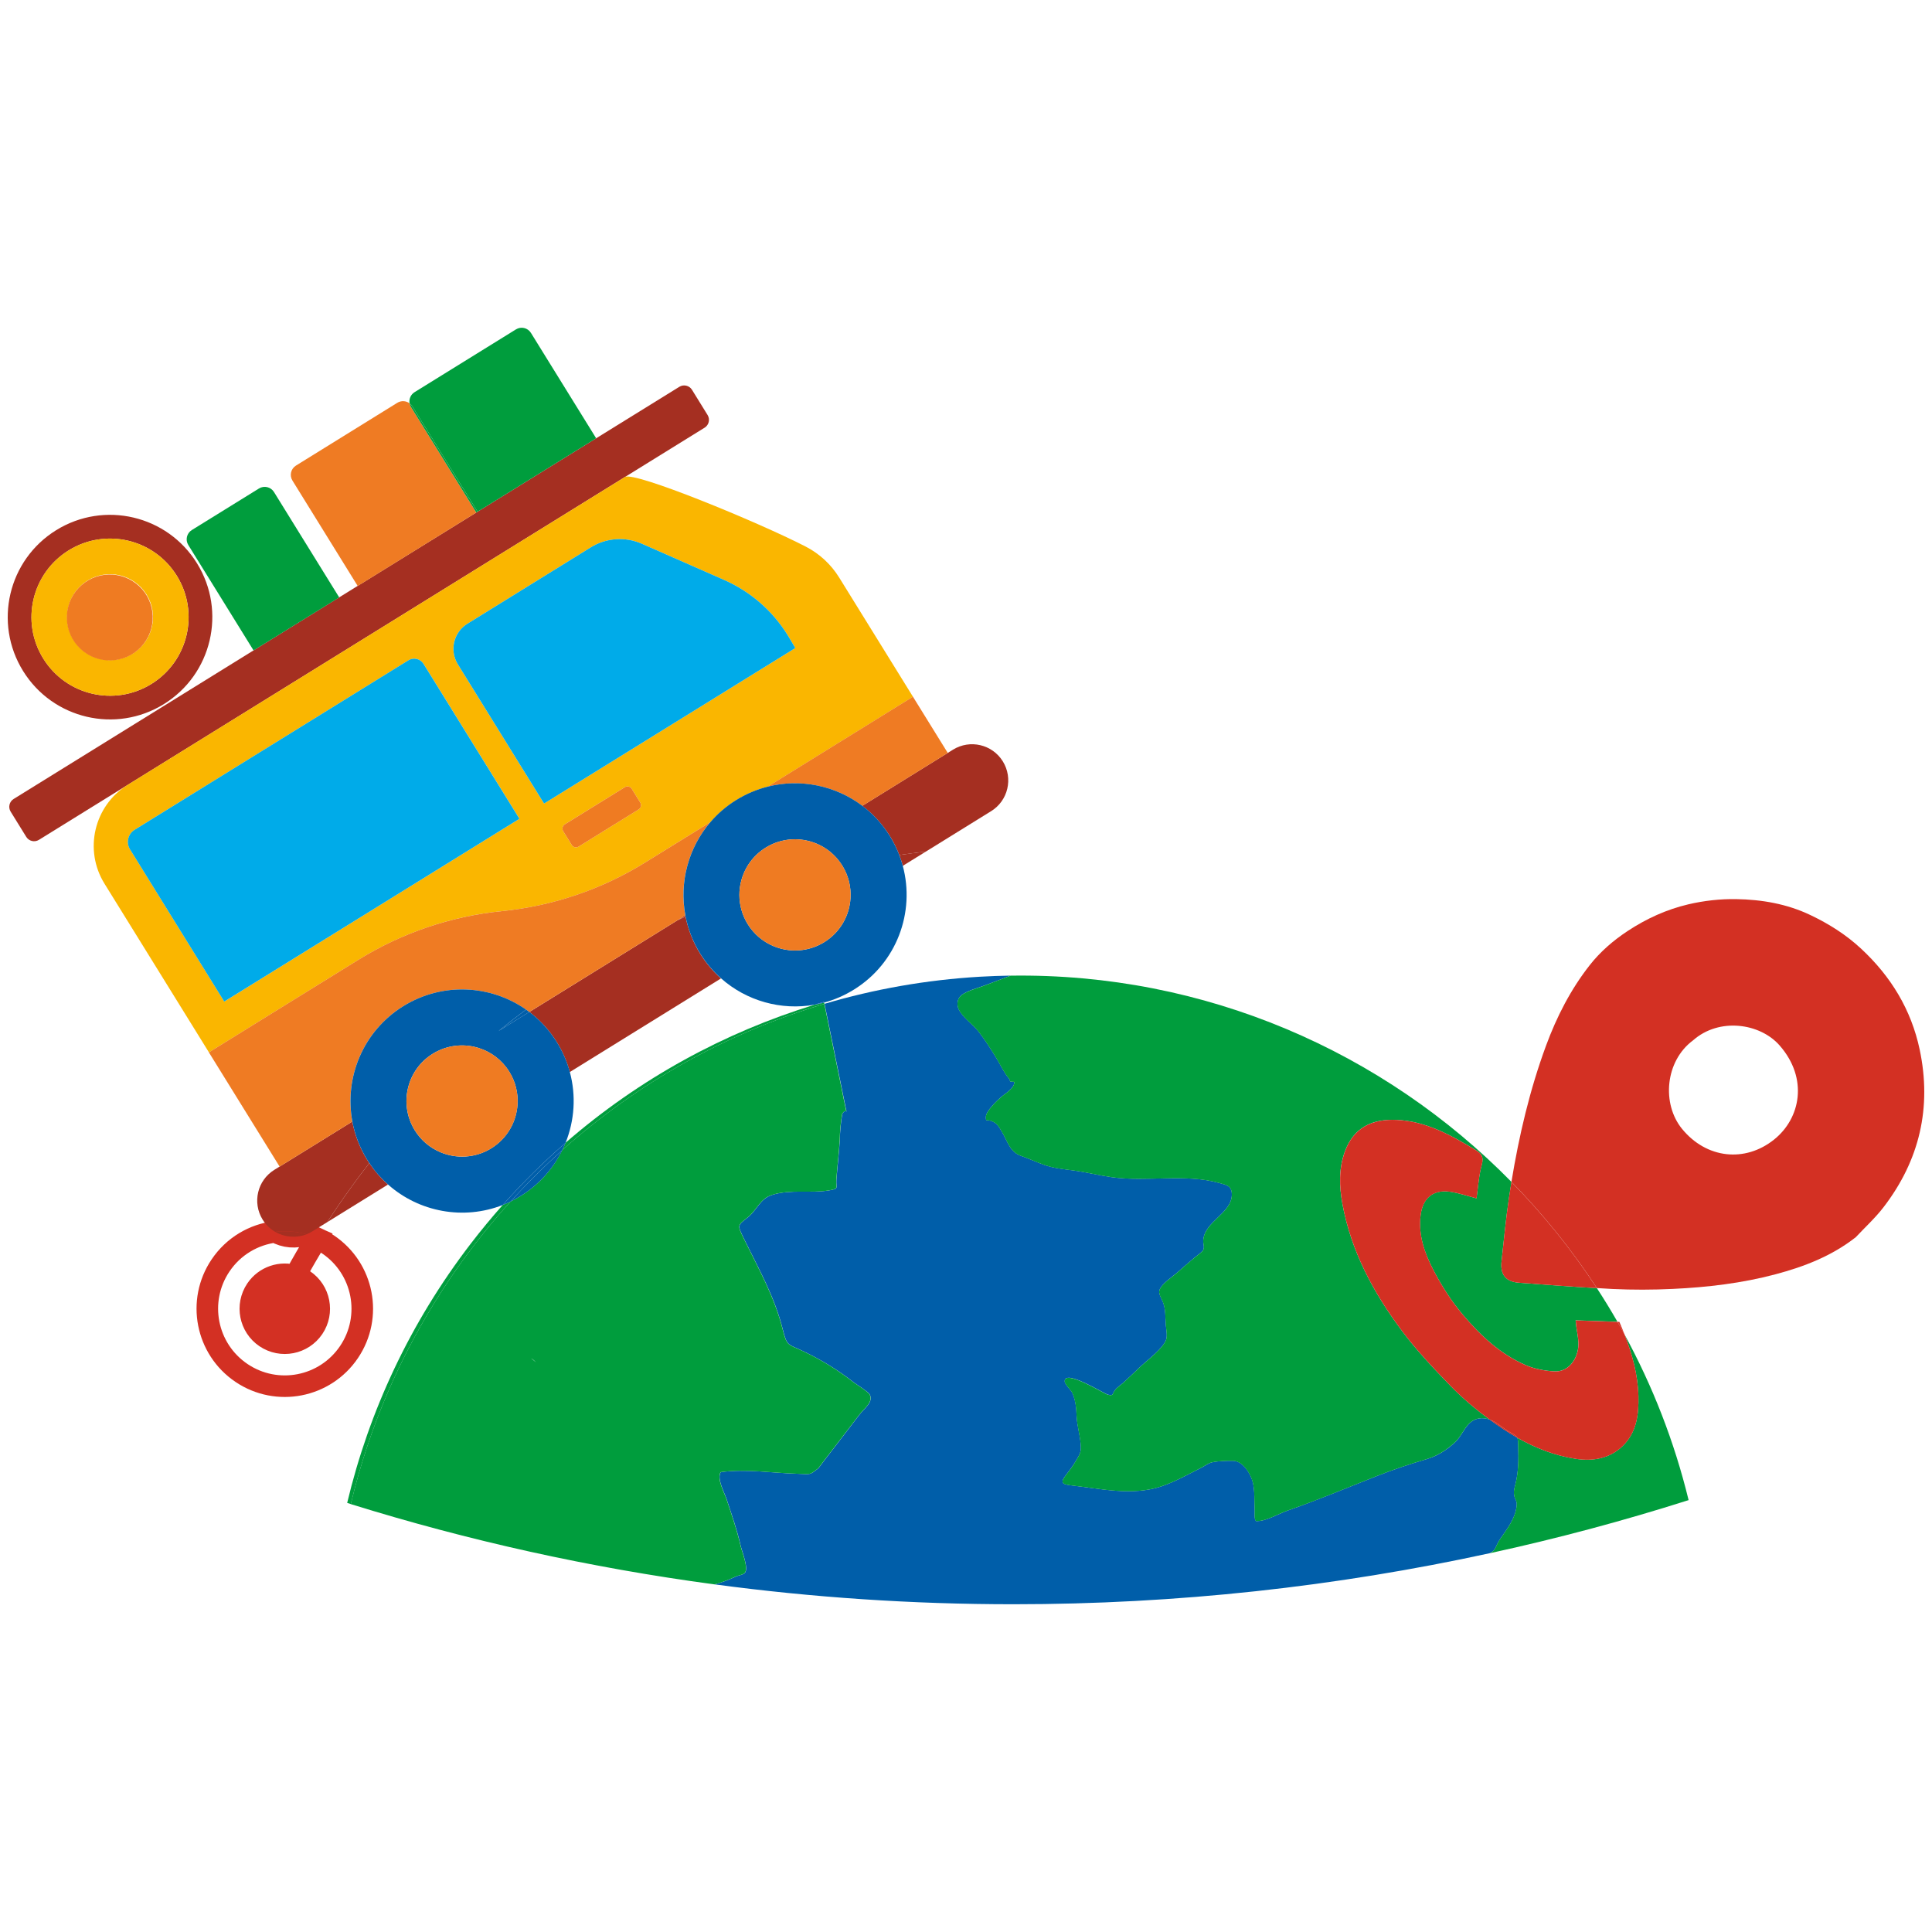 <?xml version="1.0" encoding="utf-8"?>
<!-- Generator: Adobe Illustrator 27.7.0, SVG Export Plug-In . SVG Version: 6.00 Build 0)  -->
<svg version="1.1" id="Camada_1" xmlns="http://www.w3.org/2000/svg" xmlns:xlink="http://www.w3.org/1999/xlink" x="0px" y="0px"
	 viewBox="0 0 500 500" style="enable-background:new 0 0 500 500;" xml:space="preserve">
<style type="text/css">
	.st0{fill:none;}
	.st1{fill:#005EA9;}
	.st2{fill:#009D3D;}
	.st3{fill:#D33023;}
	.st4{fill:none;stroke:#D33023;stroke-width:5.581;stroke-miterlimit:10;}
	.st5{fill:#A52F21;}
	.st6{fill:#EF7B23;}
	.st7{fill:#FAB600;}
	.st8{fill:#EF7B22;}
	.st9{fill:#00ABE9;}
</style>
<g>
	<path class="st0" d="M186.59,253.21l-39.12,24.22c1.65,6.13,1.21,12.57-1.11,18.32c19.08-16.59,41.1-28.57,64.43-35.71
		C202.17,261.57,193.2,259.08,186.59,253.21z"/>
	<path class="st0" d="M459.15,294.91c6.85-5.49,8.89-15.81,1.43-24.34c-5.06-5.78-15.64-7.33-22.42-1.32
		c-7.25,5.39-8.12,16.44-2.83,22.91C441.62,299.87,451.6,300.96,459.15,294.91z"/>
	<rect x="176.38" y="236.36" class="st0" width="0" height="2.31"/>
	<path class="st0" d="M79.32,319.44c0.93,0.27,1.84,0.61,2.74,1.02c0.86-1.39,1.74-2.78,2.64-4.16l-3.84,2.38
		C80.36,318.98,79.84,319.23,79.32,319.44z"/>
	<polygon class="st0" points="175.39,238.12 175.39,238.12 158.82,248.38 	"/>
	<polygon class="st0" points="123.6,132.43 144.37,119.57 123.6,132.43 	"/>
	<path class="st1" d="M218,288.21c-0.39,2.24-0.61,4.5-0.65,6.78c-0.21,3.43-0.62,6.83-0.88,10.25c-0.17,2.23,0.83,2.37-1.9,2.83
		c-4.68,0.8-9.9-0.31-14.62,1.13c-3.31,1.01-3.92,3.89-6.5,5.93c-2.65,2.09-2.66,1.87-0.77,5.73c3.76,7.68,7.82,14.82,9.91,23.21
		c1.09,4.38,1.31,3.73,5.22,5.59c4.68,2.22,9.12,4.93,13.18,8.13c0.27,0.21,3.75,2.43,4.08,3.06c1.05,2.01-1.33,3.57-2.66,5.29
		c-2.3,3.01-4.61,6.02-6.92,9.03c-1.24,1.59-2.46,3.19-3.67,4.81c-2.44,1.86-1.79,1.54-5.6,1.42c-6.61-0.2-13.21-1.31-19.69-0.41
		c-1.07,1.69,0.98,5.34,1.55,7.07c1.32,4.03,2.71,7.96,3.64,12.1c0.33,1.46,2.08,5.66,1.07,6.88c-0.44,0.54-1.79,0.69-2.36,0.97
		c-1.8,0.86-3.63,1.52-5.48,2.03c25.3,3.39,51.11,5.14,77.33,5.14c42.33,0,83.59-4.56,123.32-13.22c0.46-0.28,0.91-0.55,1.12-0.86
		c0.51-0.75,0.82-1.77,1.36-2.56c1.87-2.76,4.13-5.49,4.45-8.96c0.1-1.12-0.42-1.54-0.61-2.38c-0.26-1.15-0.01-1.94,0.28-3.1
		c0.82-3.32,0.82-6.42,0.72-9.81c-0.03-1.11-0.03-1.75-0.26-2.23c-2.45-1.39-4.81-2.97-7.11-4.67c-1.88-0.66-3.79-0.46-5.25,0.96
		c-1.5,1.46-2.23,3.56-3.86,5.04c-2.07,1.87-4.41,3.4-7.11,4.19c-4.42,1.3-8.82,2.76-13.12,4.46c-7.7,3.05-15.26,6.19-23.08,8.93
		c-2.17,0.76-5.65,2.84-8.09,2.68c-0.51-0.55-0.28-2.18-0.32-2.93c-0.13-2.3,0.06-4.76-0.46-7.01c-0.51-2.2-2.56-5.64-5.18-5.66
		c-1.59-0.01-3.79,0.05-5.36,0.39c-1.03,0.22-1.84,0.91-2.77,1.38c-3.36,1.69-7.03,3.76-10.57,4.91
		c-7.47,2.43-15.51,0.54-23.08-0.31c-2.49-0.28-2.94-0.7-1.47-2.62c0.84-1.11,1.64-2.09,2.34-3.28c0.77-1.32,1.6-2.32,1.57-3.85
		c-0.06-2.87-1-5.49-1.11-8.31c-0.07-1.99-0.27-3.97-1.08-5.82c-0.38-0.86-2.02-2.26-2-3.11c0.08-3.14,10.32,3.35,11.21,3.52
		c1.46,0.29,1.02-0.05,1.76-1.12c0.53-0.76,1.59-1.42,2.27-2.04c1.56-1.42,3.08-2.9,4.62-4.35c1.43-1.35,5.73-4.53,6.43-6.86
		c0.3-0.99-0.04-2.76-0.11-3.61c-0.16-2.01-0.01-4.02-0.72-5.9c-0.67-1.77-1.57-2.51-0.5-4.01c0.96-1.34,2.91-2.64,4.15-3.71
		c1.51-1.31,3.01-2.63,4.54-3.92c0.01-0.01,2.02-1.48,2.21-1.93c0.36-0.85-0.03-1.48,0-2.36c0.16-5.02,7.42-7.09,7.4-12.03
		c-0.01-2.28-1.44-2.44-3.19-2.94c-8.83-2.51-18.86-0.23-27.98-1.53c-3.29-0.47-6.47-1.28-9.77-1.72c-2.53-0.34-5.11-0.58-7.54-1.42
		c-2.04-0.71-4-1.65-6.05-2.35c-2.89-0.98-3.46-3.67-4.96-6.21c-0.88-1.5-1.35-2.35-2.93-2.89c-0.98-0.33-1.28,0.4-1.24-1.04
		c0.05-1.48,2.87-4.16,3.94-5.09c1.05-0.91,3.54-2.31,3.42-3.94c-0.37-0.01-0.74-0.04-1.1-0.11c-0.09-0.77-0.55-1.01-0.94-1.59
		c-0.99-1.47-1.75-3.04-2.67-4.55c-1.37-2.27-2.85-4.55-4.46-6.66c-1.45-1.9-4.15-3.67-5.19-5.81c-0.67-1.38-0.35-2.93,0.77-3.78
		c1.4-1.06,4.01-1.75,5.59-2.33c2.35-0.87,4.7-1.75,7.05-2.66c-2.65,0.04-5.31,0.14-7.97,0.29c-13.92,0.82-27.38,3.22-40.2,7.01
		c1.91,9.3,3.8,18.61,5.69,27.92C218.83,287.38,218.47,287.54,218,288.21z"/>
	<path class="st2" d="M146.36,295.75c-0.26,0.65-0.55,1.29-0.86,1.92c19.24-17.19,42.3-30.3,67.86-37.86
		c-0.02-0.11-0.05-0.22-0.07-0.34c-0.83,0.23-1.67,0.41-2.51,0.56C187.46,267.19,165.44,279.16,146.36,295.75z"/>
	<path class="st2" d="M114.5,333.88c5.25-8.11,11.15-15.77,17.63-22.92c-0.67,0.32-1.34,0.62-2.02,0.88
		c-2.85,3.21-5.61,6.55-8.27,10.01c-15.77,20.55-26.36,43.44-31.99,67.1c0.32,0.1,0.63,0.2,0.95,0.3
		C95.53,369.34,103.63,350.66,114.5,333.88z"/>
	<path class="st2" d="M134.78,309.5c-0.87,0.54-1.76,1.02-2.66,1.46c-6.48,7.14-12.38,14.81-17.63,22.92
		c-10.87,16.78-18.97,35.46-23.71,55.38c30.38,9.45,61.84,16.45,94.14,20.78c1.85-0.51,3.68-1.17,5.48-2.03
		c0.58-0.28,1.92-0.43,2.36-0.97c1.01-1.22-0.74-5.42-1.07-6.88c-0.94-4.14-2.32-8.07-3.64-12.1c-0.57-1.73-2.62-5.37-1.55-7.07
		c6.48-0.9,13.08,0.21,19.69,0.41c3.81,0.12,3.16,0.44,5.6-1.42c1.2-1.62,2.43-3.22,3.67-4.81c2.31-3.01,4.62-6.02,6.92-9.03
		c1.33-1.72,3.71-3.28,2.66-5.29c-0.33-0.63-3.81-2.85-4.08-3.06c-4.06-3.2-8.5-5.92-13.18-8.13c-3.92-1.85-4.13-1.21-5.22-5.59
		c-2.1-8.39-6.15-15.53-9.91-23.21c-1.89-3.86-1.88-3.64,0.77-5.73c2.59-2.04,3.19-4.93,6.5-5.93c4.72-1.44,9.94-0.33,14.62-1.13
		c2.73-0.46,1.74-0.6,1.9-2.83c0.26-3.42,0.67-6.82,0.88-10.25c0.04-2.28,0.26-4.54,0.65-6.78c0.48-0.67,0.83-0.83,1.06-0.48
		c-1.88-9.31-3.78-18.61-5.69-27.92c-25.57,7.56-48.62,20.67-67.86,37.86C143.2,302.39,139.58,306.53,134.78,309.5z M137.48,351.59
		c0.29,0.08,0.71,0.4,1.25,0.96C138.32,352.23,137.9,351.91,137.48,351.59z"/>
	<path class="st2" d="M137.48,351.59c0.42,0.32,0.83,0.64,1.25,0.96C138.19,351.99,137.78,351.67,137.48,351.59z"/>
	<path class="st2" d="M248.9,257.49c-1.12,0.85-1.43,2.4-0.77,3.78c1.04,2.14,3.74,3.91,5.19,5.81c1.61,2.11,3.09,4.39,4.46,6.66
		c0.92,1.52,1.68,3.08,2.67,4.55c0.39,0.58,0.85,0.82,0.94,1.59c0.36,0.07,0.73,0.1,1.1,0.11c0.12,1.62-2.38,3.02-3.42,3.94
		c-1.07,0.93-3.89,3.61-3.94,5.09c-0.05,1.44,0.26,0.7,1.24,1.04c1.58,0.54,2.05,1.39,2.93,2.89c1.5,2.53,2.07,5.23,4.96,6.21
		c2.05,0.7,4.01,1.64,6.05,2.35c2.43,0.85,5.01,1.09,7.54,1.42c3.3,0.44,6.48,1.25,9.77,1.72c9.12,1.31,19.15-0.98,27.98,1.53
		c1.75,0.5,3.18,0.66,3.19,2.94c0.03,4.94-7.24,7.02-7.4,12.03c-0.03,0.88,0.36,1.51,0,2.36c-0.19,0.45-2.2,1.92-2.21,1.93
		c-1.53,1.29-3.03,2.6-4.54,3.92c-1.23,1.08-3.19,2.37-4.15,3.71c-1.07,1.5-0.17,2.24,0.5,4.01c0.71,1.87,0.56,3.89,0.72,5.9
		c0.07,0.86,0.41,2.62,0.11,3.61c-0.7,2.33-5,5.52-6.43,6.86c-1.54,1.45-3.06,2.93-4.62,4.35c-0.68,0.62-1.74,1.28-2.27,2.04
		c-0.74,1.07-0.3,1.41-1.76,1.12c-0.89-0.17-11.13-6.66-11.21-3.52c-0.02,0.85,1.62,2.25,2,3.11c0.8,1.85,1,3.83,1.08,5.82
		c0.1,2.82,1.05,5.44,1.11,8.31c0.03,1.53-0.8,2.53-1.57,3.85c-0.7,1.2-1.5,2.18-2.34,3.28c-1.46,1.92-1.02,2.34,1.47,2.62
		c7.57,0.85,15.61,2.74,23.08,0.31c3.55-1.15,7.22-3.22,10.57-4.91c0.93-0.47,1.74-1.16,2.77-1.38c1.57-0.34,3.77-0.4,5.36-0.39
		c2.61,0.02,4.67,3.46,5.18,5.66c0.52,2.25,0.33,4.71,0.46,7.01c0.04,0.75-0.19,2.38,0.32,2.93c2.45,0.16,5.92-1.92,8.09-2.68
		c7.83-2.73,15.38-5.87,23.08-8.93c4.3-1.7,8.71-3.16,13.12-4.46c2.7-0.8,5.03-2.33,7.11-4.19c1.63-1.47,2.36-3.58,3.86-5.04
		c1.46-1.43,3.37-1.63,5.25-0.96c-0.01-0.01-0.03-0.02-0.04-0.03c-3.56-2.64-7-5.52-10.09-8.7c-4.44-4.58-8.86-9.26-12.66-14.36
		c-7.32-9.81-13.07-20.47-15.32-32.71c-0.84-4.6-0.99-9.17,0.64-13.61c2.31-6.31,7.2-8.46,13.39-8.17
		c7.63,0.36,14.07,3.96,20.41,7.79c1.62,0.98,2.17,1.86,1.61,3.88c-0.78,2.84-0.94,5.85-1.35,8.63c-2.38-0.61-4.6-1.39-6.89-1.71
		c-4.41-0.6-7.04,1.69-7.58,6.09c-0.64,5.11,1.01,9.76,3.25,14.07c2.13,4.12,4.68,8.13,7.67,11.66c4.55,5.37,9.72,10.25,16.32,13.08
		c2.25,0.97,4.83,1.44,7.29,1.6c4.11,0.27,6.47-3.85,6.31-7.45c-0.06-1.39-0.36-2.77-0.55-4.15c-0.07-0.52-0.12-1.04-0.18-1.61
		c3.66,0.13,7.23,0.25,10.84,0.38c-1.7-2.96-3.47-5.86-5.33-8.71c-6.72-0.38-13.42-0.91-20.13-1.4c-3.47-0.26-4.92-2.09-4.54-5.55
		c0.6-5.43,1.1-10.87,1.9-16.27c0.21-1.43,0.44-2.85,0.67-4.27c-33.05-33.67-79.24-54.12-129.62-53.38c-2.35,0.9-4.7,1.79-7.05,2.66
		C252.91,255.74,250.31,256.43,248.9,257.49z"/>
	<path class="st2" d="M424.02,361.32c0.11,4.64-0.43,9.34-4.02,12.85c-3.38,3.31-7.74,4.04-12.18,3.37
		c-5.48-0.83-10.49-2.81-15.18-5.47c0.24,0.48,0.23,1.12,0.26,2.23c0.1,3.39,0.1,6.48-0.72,9.81c-0.29,1.15-0.54,1.94-0.28,3.1
		c0.19,0.84,0.71,1.26,0.61,2.38c-0.32,3.47-2.58,6.19-4.45,8.96c-0.54,0.79-0.85,1.8-1.36,2.56c-0.21,0.31-0.66,0.58-1.12,0.86
		c17.45-3.8,34.61-8.39,51.43-13.74c-3.7-15.19-9.33-29.57-16.6-42.9C422.41,350.45,423.88,355.75,424.02,361.32z"/>
	<path class="st3" d="M417.31,333.59c5.2,0.24,10.42,0.23,15.62-0.02c8.96-0.42,17.86-1.47,26.55-3.78
		c7.46-1.98,14.58-4.73,20.8-9.61c2.41-2.58,5.05-4.98,7.19-7.77c9.32-12.14,12.51-25.82,9.34-40.79
		c-2.19-10.31-7.44-18.95-15.2-26.14c-3.9-3.62-8.3-6.38-13.05-8.65c-6.08-2.91-12.61-4.03-19.24-4.14
		c-4.13-0.07-8.36,0.41-12.38,1.35c-5.62,1.32-10.86,3.7-15.76,6.94c-3.72,2.46-7.01,5.32-9.72,8.75
		c-4.96,6.3-8.6,13.42-11.36,20.92c-4.21,11.43-6.97,23.23-8.94,35.21c8.23,8.39,15.64,17.59,22.11,27.49
		C414.62,333.45,415.96,333.52,417.31,333.59z M438.15,269.25c6.79-6.01,17.37-4.46,22.42,1.32c7.46,8.53,5.42,18.85-1.43,24.34
		c-7.54,6.04-17.53,4.95-23.83-2.76C430.03,285.69,430.9,274.64,438.15,269.25z"/>
	<path class="st3" d="M388.6,326.42c-0.38,3.47,1.07,5.3,4.54,5.55c6.71,0.5,13.42,1.03,20.13,1.4
		c-6.46-9.9-13.88-19.11-22.11-27.49c-0.23,1.42-0.46,2.84-0.67,4.27C389.7,315.55,389.2,320.99,388.6,326.42z"/>
	<path class="st3" d="M419.09,342.1c-0.16-0.01-0.33-0.01-0.49-0.02c0.62,1.07,1.22,2.15,1.81,3.24
		C420,344.24,419.55,343.17,419.09,342.1z"/>
	<path class="st3" d="M390.91,370.73c-1.8-0.92-3.26-2.5-5.11-3.23c-0.09-0.03-0.17-0.06-0.26-0.09c2.29,1.7,4.66,3.28,7.11,4.67
		C392.41,371.59,391.93,371.25,390.91,370.73z"/>
	<path class="st3" d="M407.95,343.32c0.19,1.39,0.49,2.76,0.55,4.15c0.16,3.6-2.19,7.72-6.31,7.45c-2.46-0.16-5.04-0.63-7.29-1.6
		c-6.61-2.83-11.77-7.71-16.32-13.08c-2.99-3.53-5.54-7.54-7.67-11.66c-2.24-4.32-3.88-8.97-3.25-14.07
		c0.55-4.39,3.18-6.69,7.58-6.09c2.29,0.31,4.51,1.1,6.89,1.71c0.41-2.79,0.57-5.79,1.35-8.63c0.55-2.02,0.01-2.9-1.61-3.88
		c-6.34-3.84-12.78-7.44-20.41-7.79c-6.19-0.29-11.08,1.86-13.39,8.17c-1.62,4.44-1.48,9.01-0.64,13.61
		c2.25,12.24,8,22.9,15.32,32.71c3.81,5.1,8.22,9.78,12.66,14.36c3.08,3.18,6.53,6.06,10.09,8.7c0.01,0.01,0.03,0.02,0.04,0.03
		c0.09,0.03,0.17,0.06,0.26,0.09c1.85,0.73,3.31,2.31,5.11,3.23c1.02,0.52,1.5,0.86,1.74,1.35c4.69,2.66,9.7,4.64,15.18,5.47
		c4.44,0.67,8.8-0.06,12.18-3.37c3.59-3.51,4.13-8.22,4.02-12.85c-0.14-5.57-1.61-10.87-3.6-15.99c-0.59-1.09-1.2-2.17-1.81-3.24
		c-3.61-0.13-7.18-0.25-10.84-0.38C407.83,342.28,407.88,342.8,407.95,343.32z"/>
	<path class="st4" d="M71.21,318.8c-5.54,0.7-10.76,3.69-14.13,8.69c-6.19,9.18-3.76,21.64,5.42,27.83
		c9.18,6.19,21.64,3.76,27.83-5.42c6.19-9.18,3.76-21.64-5.42-27.83c-0.92-0.62-1.88-1.15-2.86-1.6c-1.98,3.21-3.86,6.45-5.65,9.73
		c0.79,0.25,1.57,0.62,2.29,1.11c4.08,2.75,5.16,8.29,2.41,12.38c-2.75,4.08-8.29,5.16-12.38,2.41c-4.08-2.75-5.16-8.29-2.41-12.38
		c2.26-3.36,6.41-4.68,10.08-3.52c1.79-3.27,3.67-6.52,5.65-9.73c-0.9-0.41-1.81-0.75-2.74-1.02
		C76.62,320.48,73.64,320.21,71.21,318.8z"/>
	<path class="st3" d="M66.32,333.7c-2.75,4.08-1.67,9.62,2.41,12.38c4.08,2.75,9.62,1.67,12.38-2.41c2.75-4.08,1.67-9.62-2.41-12.38
		c-0.73-0.49-1.5-0.85-2.29-1.11c-2.29,4.19-4.44,8.44-6.42,12.72c1.99-4.29,4.13-8.53,6.42-12.72
		C72.73,329.02,68.58,330.35,66.32,333.7z"/>
	<path class="st5" d="M181.2,246.8c-1.88-3.03-3.12-6.28-3.78-9.58c-0.68,0.3-1.35,0.6-2.03,0.91l-16.57,10.26l-21.83,13.51
		c2.77,2.09,5.21,4.72,7.14,7.85c1.52,2.45,2.62,5.04,3.34,7.69l39.12-24.22C184.54,251.39,182.71,249.25,181.2,246.8z"/>
	<path class="st5" d="M230.31,216.39c0.98,1.58,1.78,3.21,2.42,4.89c2.29-0.34,4.58-0.63,6.88-0.89l16.89-10.46
		c4.4-2.72,5.75-8.49,3.03-12.89l0,0c-2.72-4.4-8.49-5.75-12.89-3.03l-23.48,14.54C225.94,210.64,228.37,213.27,230.31,216.39z"/>
	<path class="st5" d="M233.64,224.08l5.97-3.69c-2.3,0.26-4.59,0.56-6.88,0.89C233.09,222.2,233.39,223.14,233.64,224.08z"/>
	<path class="st5" d="M175.39,238.12c0.67-0.31,1.35-0.61,2.03-0.91c-0.02-0.1-0.04-0.21-0.06-0.31L175.39,238.12z"/>
	<path class="st5" d="M95.58,301.01c-0.19-0.28-0.38-0.57-0.56-0.86c-1.94-3.13-3.2-6.48-3.84-9.89l-18.82,11.65l0,0L71,302.75
		c-4.4,2.72-5.75,8.49-3.03,12.89l0,0c0.84,1.35,1.96,2.41,3.24,3.16c2.68-0.34,5.44-0.14,8.1,0.64c0.53-0.21,1.04-0.46,1.54-0.77
		l3.84-2.38c0.69-1.06,1.38-2.11,2.09-3.16C89.6,308.96,92.53,304.92,95.58,301.01z"/>
	<path class="st5" d="M95.58,301.01c-3.05,3.91-5.99,7.95-8.8,12.12c-0.71,1.05-1.4,2.11-2.09,3.16l15.72-9.73
		C98.61,304.96,96.98,303.1,95.58,301.01z"/>
	<path class="st5" d="M79.32,319.44c-2.66-0.77-5.42-0.98-8.1-0.64C73.64,320.21,76.62,320.48,79.32,319.44z"/>
	<path class="st5" d="M161.75,123.44C161.75,123.44,161.75,123.44,161.75,123.44l20.61-12.76c1.11-0.69,1.45-2.15,0.77-3.26
		l-4.05-6.55c-0.69-1.11-2.15-1.45-3.26-0.77l-21.52,13.32l0,0l-9.92,6.14l-20.77,12.86l0,0l-31.04,19.21l0,0L3.52,206.78
		c-1.11,0.69-1.45,2.15-0.77,3.26l4.05,6.55c0.69,1.11,2.15,1.45,3.26,0.77l23-14.24c0,0,0,0,0,0L161.75,123.44z"/>
	<path class="st6" d="M123.6,132.43l-0.34,0.21l-16.88-27.27c-0.19-0.31-0.32-0.65-0.38-0.99c-0.9-0.67-2.16-0.76-3.17-0.14
		L76.6,120.49c-1.33,0.82-1.74,2.56-0.91,3.89l16.88,27.27L123.6,132.43L123.6,132.43z"/>
	<rect x="108.09" y="123.79" class="st6" width="0" height="36.5"/>
	<path class="st2" d="M67.02,126.42l-17.37,10.75c-1.33,0.82-1.74,2.56-0.91,3.89l16.88,27.27l22.17-13.72l-16.88-27.27
		C70.09,126.01,68.35,125.6,67.02,126.42z"/>
	<path class="st2" d="M106.72,105.16l16.88,27.27l20.77-12.86l9.92-6.14l-16.88-27.27c-0.82-1.33-2.56-1.74-3.89-0.91l-26.23,16.24
		c-1.01,0.63-1.49,1.79-1.29,2.9C106.28,104.59,106.53,104.85,106.72,105.16z"/>
	<polygon class="st2" points="154.3,113.43 154.3,113.43 144.37,119.57 	"/>
	<path class="st2" d="M123.26,132.64l0.34-0.21l-16.88-27.27c-0.19-0.31-0.44-0.57-0.72-0.78c0.06,0.34,0.18,0.68,0.38,0.99
		L123.26,132.64z"/>
	<path class="st7" d="M217.18,149.47c-2.12-3.43-5.14-6.21-8.73-8.05c-12.52-6.42-44.27-19.48-46.7-17.98L33.06,203.11
		c-8.73,5.4-11.42,16.86-6.02,25.58l14.08,22.74l0,0l12.95,20.92l15.11-9.36l23.38-14.47l0.25-0.15c5.62-3.48,11.6-6.29,17.82-8.4
		c6.22-2.11,12.68-3.51,19.26-4.17c13.16-1.31,25.83-5.62,37.08-12.58l16.9-10.46c1.88-2.18,4.12-4.12,6.69-5.71s5.31-2.74,8.1-3.44
		l37.62-23.29L217.18,149.47z M108.1,228.21l-34.79,21.54l-15.27,9.45l-24.39-39.4c-1.07-1.72-0.53-3.98,1.19-5.04l70.86-43.87
		c1.34-0.83,3.09-0.42,3.92,0.92l24.82,40.09L108.1,228.21z M165.28,209.48l-15.54,9.62c-0.61,0.37-1.4,0.19-1.77-0.42l-2.21-3.57
		c-0.37-0.61-0.19-1.4,0.42-1.77l15.54-9.62c0.61-0.37,1.4-0.19,1.77,0.42l2.21,3.57C166.07,208.31,165.88,209.1,165.28,209.48z
		 M140.8,207.96l-22.31-36.04c-2.22-3.58-1.11-8.28,2.47-10.49l31.96-19.79c3.98-2.46,8.91-2.81,13.19-0.92l21.31,9.38
		c6.81,3,12.54,7.99,16.45,14.32c0.1,0.17,0.21,0.34,0.31,0.51l1.65,2.78l-10.12,6.26L140.8,207.96z"/>
	<polygon class="st7" points="161.75,123.44 33.06,203.11 33.06,203.11 161.75,123.44 	"/>
	<path class="st5" d="M14.54,137.21c-12.43,7.7-16.27,24.01-8.57,36.44c7.7,12.43,24.01,16.27,36.44,8.57
		c12.43-7.7,16.27-24.01,8.57-36.44C43.29,133.35,26.97,129.51,14.54,137.21z M39.18,177.01c-9.55,5.91-22.08,2.96-27.99-6.59
		c-5.91-9.55-2.96-22.08,6.59-27.99c9.55-5.91,22.08-2.96,27.99,6.59C51.68,158.56,48.73,171.1,39.18,177.01z"/>
	<path class="st7" d="M17.77,142.43c-9.55,5.91-12.5,18.45-6.59,27.99c5.91,9.55,18.45,12.5,27.99,6.59
		c9.55-5.91,12.5-18.45,6.59-27.99C39.86,139.46,27.32,136.52,17.77,142.43z M34.33,169.18c-5.22,3.23-12.08,1.62-15.31-3.6
		c-3.23-5.22-1.62-12.08,3.6-15.31c5.22-3.23,12.08-1.62,15.31,3.6C41.17,159.09,39.56,165.94,34.33,169.18z"/>
	
		<ellipse transform="matrix(0.609 -0.793 0.793 0.609 -115.593 85.122)" class="st8" cx="28.48" cy="159.72" rx="11.12" ry="11.12"/>
	<polygon class="st6" points="236.27,180.31 236.27,180.31 245.28,194.86 	"/>
	<rect x="63.22" y="269.75" class="st6" width="0" height="34.76"/>
	<polygon class="st6" points="72.37,301.91 72.37,301.91 72.37,301.91 	"/>
	<path class="st6" d="M223.17,208.55l22.11-13.69l-9.01-14.55l-37.62,23.29C207.16,201.44,216.21,203.29,223.17,208.55z"/>
	<path class="st6" d="M183.86,212.76l-16.9,10.46c-11.24,6.96-23.92,11.26-37.08,12.58c-6.58,0.66-13.04,2.07-19.26,4.17
		c-6.22,2.11-12.2,4.92-17.82,8.4l-0.25,0.15l-23.38,14.47l-15.11,9.36l18.3,29.56l18.82-11.65c-2.13-11.38,2.76-23.41,13.19-29.87
		c10.12-6.26,22.59-5.52,31.76,0.89c0.29,0.2,0.57,0.41,0.85,0.62l21.83-13.51l16.57-10.26l1.97-1.22
		C175.76,228.34,178.13,219.4,183.86,212.76z"/>
	<rect x="81.78" y="285.01" class="st6" width="0" height="22.13"/>
	<path class="st1" d="M145.51,297.68c0.31-0.63,0.6-1.27,0.86-1.92c-5.7,4.96-11.13,10.32-16.26,16.09
		c0.68-0.27,1.36-0.56,2.02-0.88C136.35,306.3,140.81,301.87,145.51,297.68z"/>
	<path class="st1" d="M136.99,261.9c-0.28-0.21-0.56-0.42-0.85-0.62c-2.41,1.8-4.78,3.65-7.12,5.55L136.99,261.9z"/>
	<g>
		<path class="st1" d="M132.13,310.96c0.9-0.44,1.79-0.92,2.66-1.46c4.79-2.97,8.41-7.11,10.72-11.82
			C140.81,301.87,136.35,306.3,132.13,310.96z"/>
		<path class="st1" d="M147.47,277.43c-0.71-2.65-1.82-5.24-3.34-7.69c-1.94-3.13-4.37-5.76-7.14-7.85l-7.97,4.94
			c2.34-1.91,4.71-3.76,7.12-5.55c-9.17-6.41-21.65-7.15-31.76-0.89c-10.43,6.46-15.32,18.49-13.19,29.87
			c0.64,3.41,1.9,6.76,3.84,9.89c0.18,0.29,0.37,0.58,0.56,0.86c1.4,2.09,3.03,3.95,4.84,5.55c8.03,7.13,19.54,9.27,29.68,5.29
			c5.13-5.77,10.56-11.14,16.26-16.09C148.68,290,149.13,283.56,147.47,277.43z M133.94,285.8c-0.27,4.51-2.65,8.82-6.79,11.38
			c-4.13,2.56-9.05,2.77-13.21,1c-2.64-1.12-4.98-3.04-6.6-5.66c-0.71-1.15-1.24-2.37-1.6-3.61c-0.72-2.52-0.73-5.15-0.08-7.62
			c0.9-3.44,3.07-6.56,6.34-8.58c3.26-2.02,7.02-2.57,10.51-1.85c0.44,0.09,0.88,0.21,1.31,0.34c3.21,0.99,6.08,3.09,7.99,6.17
			C133.44,280,134.12,282.94,133.94,285.8z"/>
	</g>
	
		<rect x="89.91" y="285.77" transform="matrix(0.85 -0.526 0.526 0.85 -135.687 94.608)" class="st1" width="17.03" height="0"/>
	<rect x="125.77" y="265.02" class="st1" width="0" height="7.66"/>
	<rect x="133.01" y="259.68" class="st1" width="0" height="9.38"/>
	<path class="st8" d="M131.82,277.37c-1.91-3.08-4.78-5.18-7.99-6.17c-0.43-0.13-0.87-0.25-1.31-0.34
		c-3.48-0.73-7.24-0.17-10.51,1.85c-3.26,2.02-5.44,5.14-6.34,8.58c-0.65,2.47-0.64,5.1,0.08,7.62c0.36,1.24,0.88,2.46,1.6,3.61
		c1.63,2.63,3.96,4.54,6.6,5.66c4.16,1.76,9.08,1.55,13.21-1c4.13-2.56,6.51-6.87,6.79-11.38
		C134.12,282.94,133.44,280,131.82,277.37z"/>
	<rect x="114.09" y="266.17" class="st8" width="0" height="19.81"/>
	
		<rect x="207.41" y="213.03" transform="matrix(0.85 -0.526 0.526 0.85 -79.8 145.563)" class="st1" width="17.03" height="0"/>
	<rect x="184.6" y="223.91" class="st1" width="0" height="17.03"/>
	<path class="st1" d="M210.79,260.04c0.84-0.15,1.68-0.34,2.51-0.56c-0.01-0.06-0.02-0.12-0.04-0.18
		C212.44,259.54,211.62,259.79,210.79,260.04z"/>
	<path class="st1" d="M233.64,224.08c-0.25-0.94-0.56-1.88-0.91-2.8c-0.64-1.67-1.45-3.31-2.42-4.89c-1.94-3.13-4.37-5.76-7.14-7.85
		c-6.96-5.25-16.01-7.11-24.51-4.95c-2.79,0.71-5.52,1.85-8.1,3.44s-4.82,3.53-6.69,5.71c-5.72,6.65-8.1,15.58-6.5,24.15
		c0.02,0.1,0.04,0.21,0.06,0.31c0.65,3.3,1.9,6.55,3.78,9.58c1.52,2.45,3.34,4.59,5.39,6.41c6.61,5.87,15.58,8.36,24.2,6.83
		c0.82-0.25,1.65-0.5,2.47-0.74c0.01,0.06,0.02,0.12,0.04,0.18c2.64-0.71,5.21-1.82,7.65-3.33
		C232.07,249.27,236.88,236.08,233.64,224.08z M220.11,232.45c-0.27,4.51-2.65,8.82-6.79,11.38c-4.13,2.56-9.05,2.77-13.21,1
		c-2.64-1.12-4.98-3.04-6.6-5.66c-1.45-2.35-2.15-4.95-2.16-7.53c0-1.25,0.16-2.5,0.48-3.7c0.9-3.44,3.07-6.56,6.34-8.58
		s7.02-2.57,10.51-1.85c3.71,0.77,7.11,3,9.28,6.47c0.01,0.01,0.02,0.03,0.03,0.04C219.61,226.65,220.29,229.59,220.11,232.45z"/>
	<rect x="200.26" y="212.82" class="st8" width="0" height="19.81"/>
	<path class="st8" d="M217.99,224.02c-0.01-0.01-0.02-0.03-0.03-0.04c-2.16-3.47-5.56-5.7-9.28-6.47
		c-3.48-0.73-7.24-0.17-10.51,1.85s-5.44,5.14-6.34,8.58c-0.32,1.21-0.48,2.45-0.48,3.7c0.01,2.57,0.7,5.18,2.16,7.53
		c1.63,2.63,3.96,4.54,6.6,5.66c4.16,1.76,9.08,1.55,13.21-1c4.13-2.56,6.51-6.87,6.79-11.38
		C220.29,229.59,219.61,226.65,217.99,224.02z"/>
	<path class="st8" d="M163.49,204.14c-0.37-0.61-1.17-0.79-1.77-0.42l-15.54,9.62c-0.61,0.37-0.79,1.17-0.42,1.77l2.21,3.57
		c0.37,0.61,1.17,0.79,1.77,0.42l15.54-9.62c0.61-0.37,0.79-1.17,0.42-1.77L163.49,204.14z"/>
	<path class="st9" d="M204.18,164.93c-0.1-0.17-0.21-0.34-0.31-0.51c-3.9-6.32-9.64-11.32-16.45-14.32l-21.31-9.38
		c-4.28-1.88-9.21-1.54-13.19,0.92l-31.96,19.79c-3.58,2.22-4.68,6.91-2.47,10.49l22.31,36.04l54.91-33.99l10.12-6.26L204.18,164.93
		z"/>
	<path class="st9" d="M109.61,171.81c-0.83-1.34-2.59-1.75-3.92-0.92l-70.86,43.87c-1.72,1.07-2.25,3.32-1.19,5.04l24.39,39.4
		l15.27-9.45l34.79-21.54l26.34-16.31L109.61,171.81z"/>
</g>
</svg>
